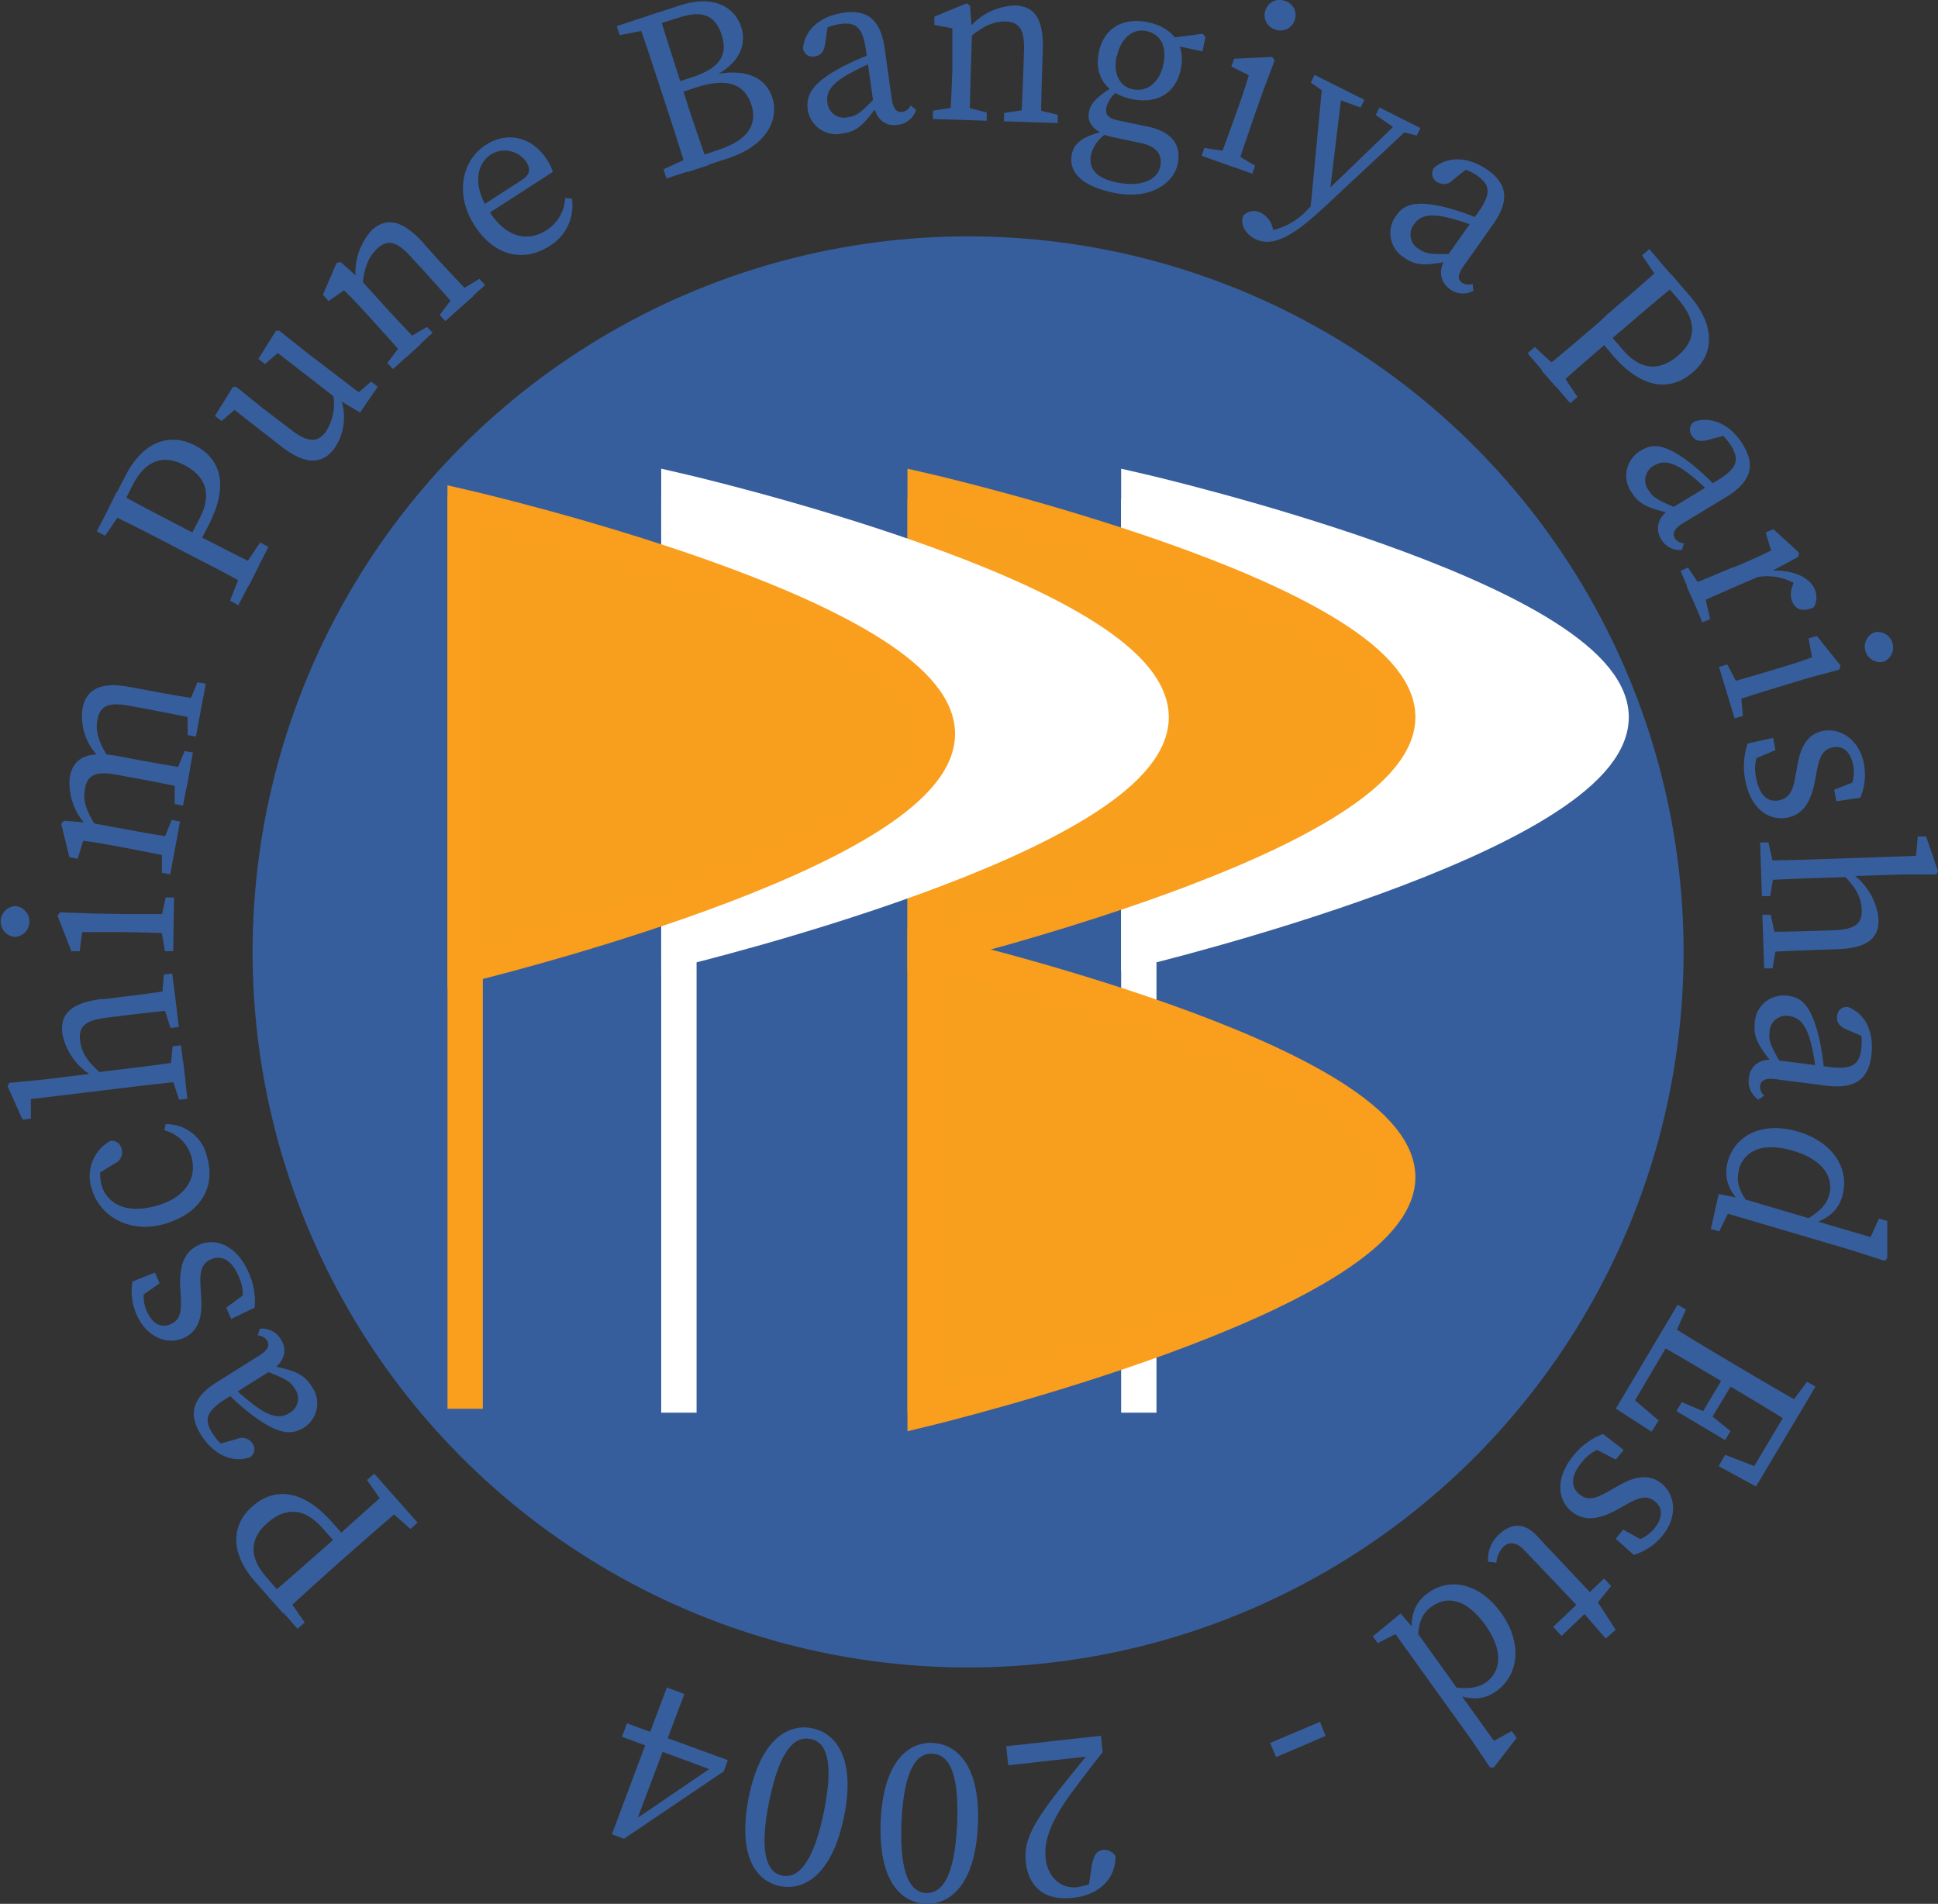 <svg xmlns="http://www.w3.org/2000/svg" viewBox="0 0 232.94 228.82"><rect x="0" y="0" width="232.94" height="228.82" fill="#333333" stroke="none"/><defs><style>.cls-1{fill:#375e9c;}.cls-2{fill:#fff;stroke:#fff;}.cls-2,.cls-3,.cls-4{stroke-miterlimit:10;stroke-width:4.25px;}.cls-3{fill:#f99f1e;}.cls-3,.cls-4{stroke:#f99e1d;}.cls-4{fill:#f99e1d;}</style></defs><title>Asset 17</title><g id="Layer_2" data-name="Layer 2"><g id="Layer_1-2" data-name="Layer 1"><circle class="cls-1" cx="116.36" cy="114.41" r="86"/><line class="cls-2" x1="136.88" y1="59.98" x2="136.88" y2="169.79"/><path class="cls-2" d="M136.88,59v55s56.77-13.66,56.77-27.8S136.88,59,136.88,59Z"/><line class="cls-3" x1="111.2" y1="59.98" x2="111.2" y2="169.79"/><path class="cls-3" d="M111.2,59v55S168,100.33,168,86.19,111.2,59,111.2,59Z"/><path class="cls-3" d="M111.2,114.32v55S168,155.61,168,141.48,111.2,114.32,111.2,114.32Z"/><line class="cls-2" x1="81.6" y1="59.98" x2="81.6" y2="169.79"/><path class="cls-2" d="M81.6,59v55s56.76-13.66,56.76-27.8S81.6,59,81.6,59Z"/><line class="cls-4" x1="55.91" y1="59.5" x2="55.91" y2="169.32"/><path class="cls-3" d="M55.91,61v55s56.76-13.66,56.76-27.8S55.91,61,55.91,61Z"/><path class="cls-1" d="M40,183.05l1.85,2.09-1,.87-2.13-2.39c-2.29-2.59-4.58-2.36-6.62-.55s-2.29,4.05,0,6.59l2,2.32-1,.88-2.4-2.72c-3.1-3.49-2.91-6.84-.39-9.07S36.24,178.76,40,183.05Zm.64,4.84c-2.22,2-4.46,4-6.62,6l-1.79-2C34.49,190,36.73,188,39,186l1.32-1.16c2.19-2,4.22-3.74,6.38-5.76l1.79,2c-2.24,1.86-4.47,3.84-6.74,5.84ZM36.62,195l-.86.76-2.6-2.94,1.18-1.05.19.21Zm9.59-14.12-2.1-3,.87-.76L50.19,183l-.86.77-2.75-2.45Z"/><path class="cls-1" d="M32.65,164.67l-5.56,3.49c-2.38,1.5-2.55,2.53-1.56,4.1a6.28,6.28,0,0,0,1.78,1.87L26,173.65l2.48-.7a1.48,1.48,0,0,1,1.86.53,1.16,1.16,0,0,1-.31,1.68c-2.13.71-4.38-.33-5.87-2.71S23,168.09,26,166.16l5.17-3.24c1.09-.69,1.27-1.27.93-1.81a1.39,1.39,0,0,0-1.12-.6l.24-.81A2.62,2.62,0,0,1,33.77,161C34.59,162.25,34.16,163.72,32.65,164.67ZM30.22,170a31,31,0,0,1-3.34-3l.88-.55a25.27,25.27,0,0,0,3,2.58c2.19,1.61,3.27,1.26,4,.82a2,2,0,0,0,.59-3.06c-.53-.83-1.14-1.11-3.18-1.92l-.66-.25.3-.65,1.14.24c2.36.51,3.55.9,4.46,2.35a3.46,3.46,0,0,1-1,5.1C35,172.47,33.42,172.45,30.22,170Z"/><path class="cls-1" d="M30.61,157.16l-2.82,1.37-.6-1.36L30,155.1l-.05,1.53L29,157a5.28,5.28,0,0,0-.33-3.64c-.87-2-2.1-2.54-3.31-2s-1.36,1.53-1.25,3.42l.08,1.38c.12,2.19-.35,3.87-2.14,4.67s-4.35.05-5.62-2.8a7.09,7.09,0,0,1-.51-4l2.7-1.08.57,1.28-2.42,1.7V154.8l.68-.31a4.54,4.54,0,0,0,.17,3.06c.7,1.6,1.78,2.1,2.88,1.61s1.35-1.36,1.23-3.4l-.06-.9c-.17-3,.64-4.52,2.27-5.25,1.94-.86,4.47,0,5.93,3.3A8.4,8.4,0,0,1,30.61,157.16Z"/><path class="cls-1" d="M18.86,144.91c3.48-1,4.87-3.36,4.14-5.9a4.52,4.52,0,0,0-3.24-3.16l.14-.74a5,5,0,0,1,5,4c1.06,3.7-.92,6.78-5.15,8s-7.79-1-8.71-4.19a4.83,4.83,0,0,1,2.2-5.78,1.17,1.17,0,0,1,1.37.92,1.47,1.47,0,0,1-.83,1.79l-2.24,1.37.67-1.53a5.63,5.63,0,0,0,0,2.79C12.93,144.8,15.32,145.92,18.86,144.91Z"/><path class="cls-1" d="M3.71,132.1v2.35l-1,.12-1.79-4,.18-.42,4.07-.39,6.05-.74.36-.13,4.43-.54c1.77-.21,4.7-.6,6-.82l.29,2.4c-1.29.1-4.23.44-6,.65Zm8.61-12,2.63-.32c1.82-.22,4.7-.6,6-.82l.3,2.4c-1.3.1-4.18.43-6,.65l-2.4.3c-2.65.32-3.43,1.09-3.22,2.77.17,1.39.82,2.47,2.47,3.89l.07.58-1.28.16-.18-1.42.67,1.19a7.68,7.68,0,0,1-3.88-5.19C7.18,121.85,8.55,120.52,12.32,120.06Zm7.14-.11.24-2.86,1-.12.79,6.42-1,.12-.95-3Zm1.29,5.76,1-.12.78,6.42-1,.12-1-3-.06-.56Z"/><path class="cls-1" d="M1.78,112.61a1.86,1.86,0,0,1,.06-3.71,1.86,1.86,0,0,1-.06,3.71Zm19.07-.4c-1.29-.08-4.25-.16-6-.18l-1.35,0c-1.58,0-2.48,0-3.63,0l-.29,2.3-1,0-1.66-4.26.3-.42,3.88.14,3.79.07c1.78,0,4.75,0,6,0Zm-.93-4.35,1,0-.1,6.46h-1l-.52-3.1v-.57Z"/><path class="cls-1" d="M20.83,103.06c-1.26-.29-4.17-.86-5.92-1.19l-1.33-.24c-1.56-.29-2.44-.43-3.58-.58l-.66,2.16-1-.19L7.35,99l.36-.36,3.34.28,4.27.79c1.75.33,4.67.84,5.95,1ZM14.26,90.89l2.6.49c1.81.33,4.67.84,6,1l-.45,2.38c-1.26-.3-4.11-.86-5.92-1.19l-2.37-.44c-2.63-.49-3.61,0-3.91,1.67-.26,1.35.11,2.53,1.21,4.34l-.11.58L10,99.5l.26-1.41.29,1.28a7.39,7.39,0,0,1-2.17-5.94C8.82,91.05,10.53,90.2,14.26,90.89Zm1.23-8.34,2.92.54c1.8.34,4.67.84,5.95,1l-.44,2.38c-1.27-.29-4.12-.85-5.93-1.19l-2.43-.45c-2.66-.5-3.55.08-3.86,1.71-.23,1.24.06,2.5,1.22,4.31l-.12.67-1-.19.27-1.49v1.31a6.84,6.84,0,0,1-2.15-6C10.33,82.93,12,81.9,15.49,82.55Zm5.15,16,1,.18-1.18,6.36-1-.19v-3.14l.1-.55Zm.47-5.63,1.08-2.66,1,.19L22,96.82l-1-.18V93.49Zm1.54-8.29L23.73,82l1,.18-1.18,6.35-1-.18V85.21Z"/><path class="cls-1" d="M12.63,64.39l-1-.53,1.81-3.49,1.4.73-.13.25Zm8.12,1.21c-2.63-1.37-5.29-2.74-7.95-4L14,59.17c2.54,1.42,5.19,2.79,7.87,4.18l1.56.81c2.6,1.35,5,2.59,7.67,3.88L29.9,70.43C27.36,69,24.71,67.65,22,66.26ZM25,63.26l-1.28,2.47-1.18-.61,1.47-2.84c1.59-3.07.56-5.13-1.87-6.39s-4.6-.67-6.17,2.35L14.59,61l-1.17-.61,1.66-3.22C17.23,53,20.42,52,23.41,53.52S27.67,58.17,25,63.26Zm4.21,5,2.06-3.05,1,.53-3.62,7-1-.53L29,68.76Z"/><path class="cls-1" d="M35,51.67c2,1.55,3.18,1.51,4.12.28A6.11,6.11,0,0,0,40,47.23l.36-.47,1.17.89-.87,1.14.25-1a6.62,6.62,0,0,1-.75,6.15c-1.36,1.79-3.31,2.07-6.31-.26l-6-4.67.79-.14-2,1.73-.8-.61L28,46.5l.4,0L31.5,49Zm8.28-2.09-2.91-1.73-7.31-5.68.79-.14-2,1.73-.8-.61,2.12-3.4.4,0,3.15,2.51,6.83,5.22-.95.11,2-1.72.8.61Z"/><path class="cls-1" d="M48.77,43c-.83-1-2.81-3.19-4-4.5l-.91-1c-1.07-1.17-1.69-1.8-2.51-2.61L39.5,36.18l-.69-.74,1.65-3.85.51-.08,2.5,2.24L46.41,37c1.2,1.31,3.23,3.47,4.14,4.39Zm2.14-13.75,1.79,2c1.25,1.36,3.23,3.48,4.15,4.39L55.07,37.2c-.84-1-2.78-3.15-4-4.51l-1.64-1.78c-1.8-2-2.88-2.15-4.13-1-1,1-1.49,2.15-1.72,4.27l-.43.4-.88-1,1.06-1-.54,1.2a7.56,7.56,0,0,1,1.92-6.14C46.47,26.08,48.35,26.42,50.91,29.22Zm.41,10.05L52,40l-4.76,4.37-.68-.74,1.89-2.52.41-.38ZM55.16,35l2.46-1.48.68.74L53.53,38.6l-.68-.74,1.89-2.51Z"/><path class="cls-1" d="M65.75,19.2a6,6,0,0,1,.7,1.46l-8.71,5.62-.66-1,5.62-3.63c1.14-.73,1-1.45.6-2.13A3.16,3.16,0,0,0,59,18.57c-1.51,1-2.41,3.41-.19,6.86,2,3.07,4.55,3.74,6.91,2.22a4.85,4.85,0,0,0,2.21-3.85l.82.08A5.71,5.71,0,0,1,66,29.6c-3.17,2-6.67,1.11-9-2.56s-1.52-7.75,1.41-9.63C60.83,15.84,63.86,16.28,65.75,19.2Z"/><path class="cls-1" d="M74.49,4.23l-.36-1.09,3.74-1.23.49,1.51-.27.09Zm4.94,6.55C78.52,8,77.59,5.12,76.59,2.33l2.56-.83C80,4.28,80.9,7.12,81.84,10l.31,1c1,3.22,2,6.07,3,8.86l-2.56.83c-.82-2.78-1.75-5.62-2.69-8.49Zm1.13-.64,2.64-.86c3.28-1.08,4.35-2.61,3.53-5.12s-2.52-2.93-5.27-2l-3.18,1-.41-1.26L81.82.62c3.66-1.19,6.4,0,7.26,2.59.7,2.13-.13,4.49-3.54,6.09l-.08-.25c4.28-1,6.62.35,7.38,2.7s-.37,5.66-5.41,7.31l-3.58,1.16L83.44,19l2.94-1c3.47-1.14,4.71-3,3.93-5.43s-2.88-3.29-6.62-2.07L81,11.4Zm2.8,8.58.49,1.5-3.74,1.23-.36-1.1,3.34-1.54Z"/><path class="cls-1" d="M105,12.49,104.08,6c-.39-2.79-1.26-3.36-3.1-3.11a6.41,6.41,0,0,0-2.43.86l1-1-.38,2.55c-.14.87-.49,1.38-1.24,1.48a1.15,1.15,0,0,1-1.41-1c.22-2.24,2.1-3.86,4.88-4.25s4.44.74,4.94,4.33l.84,6c.18,1.28.64,1.68,1.28,1.59a1.34,1.34,0,0,0,1-.78l.65.55A2.61,2.61,0,0,1,107.92,15C106.39,15.26,105.23,14.26,105,12.49ZM101.11,8.1a29.94,29.94,0,0,1,4.15-1.8l.14,1A26.43,26.43,0,0,0,101.83,9c-2.36,1.35-2.49,2.47-2.38,3.3A2,2,0,0,0,102,14.07c1-.14,1.48-.58,3-2.11l.5-.5L106,12l-.7.94c-1.43,1.94-2.26,2.87-4,3.1a3.46,3.46,0,0,1-4.23-3C96.92,11.41,97.58,10,101.11,8.1Z"/><path class="cls-1" d="M118.6,13.51l0,1-6.46-.21,0-1,3.11-.48.56,0Zm-4.41.86c.1-1.29.22-4.25.28-6l0-1.35c0-1.58,0-2.47,0-3.62L112.31,3l0-1,3.88-1.6.41.3.23,3.35-.14,4.33c-.06,1.79-.13,4.75-.12,6Zm11.15-8.32-.09,2.64c-.06,1.84-.13,4.74-.11,6l-2.42-.08c.1-1.29.22-4.19.28-6l.08-2.41c.09-2.68-.56-3.56-2.24-3.62-1.41,0-2.58.5-4.22,1.85l-.59,0,0-1.29,1.43.05-1.22.47a7.57,7.57,0,0,1,5.66-3C124.36.7,125.46,2.26,125.34,6.05Zm-1,7.07,2.79.67,0,1-6.45-.21,0-1,3.11-.48Z"/><path class="cls-1" d="M139.46,20c.26-1.26-.3-2.38-2.31-2.8l-3.25-.69a10.2,10.2,0,0,1-1.35-.37v-.08c-1.33-.61-1.89-1.49-1.65-2.67.21-1,1.07-1.92,3.29-3.19l.51.55A3.47,3.47,0,0,0,133,12.85c-.16.76,0,1.33,1.33,1.61l3.63.76c2.94.62,4.07,2.24,3.59,4.51s-3.27,4.37-7.72,3.43c-4-.83-5.4-2.6-5-4.63.29-1.38,1.36-2.24,4.4-2.86l.1.19a4.19,4.19,0,0,0-2.18,2.72c-.39,1.86.86,2.88,3,3.33C137.23,22.55,139.12,21.6,139.46,20ZM138,2.68c2.8.59,4.57,2.55,3.92,5.65s-3.11,4.16-5.89,3.58-4.6-2.56-3.95-5.65S135.23,2.09,138,2.68Zm-3.78,4.06c-.43,2,.26,3.67,2,4s3.17-.89,3.61-3-.28-3.61-2-4S134.69,4.68,134.26,6.74Zm10.32-2.68.36.37-.37,1.74-4-.85.16-.76Z"/><path class="cls-1" d="M150.86,19.92l-.34.95-6.09-2.14.33-.95,3.11.48.53.19Zm-4.42-.49c.48-1.2,1.49-4,2.09-5.66l.45-1.28c.52-1.49.79-2.34,1.12-3.45L148,8l.34-.94,4.57-.22.3.41-1.37,3.63-1.26,3.58C150,16.17,149,19,148.67,20.22Zm5.67-18.22A1.77,1.77,0,0,1,154.46.12a1.77,1.77,0,0,1,1.15,2.32,1.79,1.79,0,0,1-2.35,1.1A1.79,1.79,0,0,1,152.11,1.21Z"/><path class="cls-1" d="M149.46,25.89a1.78,1.78,0,0,1,2.2-.25A2.75,2.75,0,0,1,153,27.51l.38,1.19-1.27.07-.39-.9a8.35,8.35,0,0,0,5.53-2.77l1.9-1.84,9.33-9,1.36.68-10.49,9.79c-4,3.77-6.41,5-8.47,4C149.67,28.12,149,26.89,149.46,25.89Zm8-.24L159,9.5l2.34,1.17L159.78,23.6Zm2.37-14.11-2.27-1.62L158,9l6,3-.46.92-3.19-1.15Zm8,4-2.47-1.72.45-.9,4.92,2.47-.45.9-1.95-.5Z"/><path class="cls-1" d="M174.08,25a30.44,30.44,0,0,1,4.25,1.53l-.6.85A24.27,24.27,0,0,0,174,26.15c-2.64-.65-3.5.08-4,.76a2,2,0,0,0,.62,3.06c.8.57,1.47.59,3.67.56l.7,0,0,.72-1.15.21c-2.37.43-3.62.53-5-.46a3.46,3.46,0,0,1-1-5.11C168.76,24.55,170.19,24,174.08,25Zm-.2,5.86,3.8-5.35c1.63-2.3,1.39-3.32-.12-4.39a6.38,6.38,0,0,0-2.36-1l1.43-.08-2,1.59a1.47,1.47,0,0,1-1.92.23,1.16,1.16,0,0,1-.36-1.67c1.7-1.47,4.18-1.37,6.47.25s2.72,3.6.62,6.55l-3.53,5c-.75,1.06-.69,1.66-.17,2a1.36,1.36,0,0,0,1.26.12l.09.84a2.59,2.59,0,0,1-2.79-.18C173,33.84,172.85,32.32,173.88,30.87Z"/><path class="cls-1" d="M187.56,44.65l2.05,3.06-.88.75-5.12-6,.87-.75,2.71,2.5Zm5.65-6.88c2.25-1.93,4.52-3.88,6.71-5.87L201.68,34c-2.26,1.83-4.53,3.77-6.82,5.74l-1.34,1.14c-2.22,1.91-4.28,3.67-6.47,5.66l-1.76-2c2.26-1.83,4.54-3.78,6.83-5.74Zm.56,4.85L192,40.51l1-.86,2.09,2.43c2.25,2.62,4.55,2.43,6.62.65s2.35-4,.14-6.6l-2-2.34,1-.86,2.36,2.75c3,3.54,2.8,6.89.25,9.08S197.5,47,193.77,42.62Zm3.6-11.93.87-.75,2.56,3-1.2,1-.18-.22Z"/><path class="cls-1" d="M203.37,55.81a30.38,30.38,0,0,1,3.29,3.1l-.89.54a26.07,26.07,0,0,0-2.93-2.63c-2.17-1.64-3.25-1.31-4-.88a2,2,0,0,0-.64,3.05c.51.84,1.12,1.13,3.14,2l.66.26-.31.65-1.13-.26c-2.35-.55-3.54-1-4.42-2.42a3.46,3.46,0,0,1,1.12-5.08C198.67,53.27,200.21,53.32,203.37,55.81Zm-2.51,5.3,5.61-3.4c2.41-1.46,2.59-2.49,1.63-4.08a6.51,6.51,0,0,0-1.75-1.89l1.34.5-2.49.66c-.85.21-1.46.09-1.85-.56a1.16,1.16,0,0,1,.33-1.68c2.14-.67,4.38.41,5.83,2.81s1.07,4.38-2,6.25l-5.21,3.16c-1.11.68-1.3,1.25-1,1.8a1.38,1.38,0,0,0,1.11.61l-.25.81a2.59,2.59,0,0,1-2.49-1.28C198.87,63.5,199.33,62,200.86,61.11Z"/><path class="cls-1" d="M202.89,68.21l1.74,2.61.23.52.69,3.07-.93.39L202,68.61Zm5.45,0,1.24-.53c1.45-.63,2.26-1,3.3-1.51L212.23,64l.92-.4,3.09,2.83-.09.5L213,68.61l-3.75,1.61c-1.64.71-4.35,1.9-5.52,2.47l-1-2.22C204,70,206.7,68.86,208.34,68.16Zm4-.5.63,1.47-.46-.57c2.81-.23,5,.71,5.62,2.24A2.39,2.39,0,0,1,218,73c-1.24.53-2.13.36-2.57-.67a2.48,2.48,0,0,1,0-1.82l.31-1,.8,1.15A6.83,6.83,0,0,0,211,69.4l-.42-1Z"/><path class="cls-1" d="M209.49,86.05l-1,.29-1.87-6.18,1-.29,1.45,2.79.16.54Zm-2.22-3.85c1.25-.32,4.09-1.15,5.8-1.67l1.29-.39c1.52-.46,2.36-.74,3.44-1.13l-.42-2.28,1-.29L221.23,80l-.16.49-3.73,1-3.64,1.1c-1.7.52-4.53,1.4-5.75,1.83Zm18-6.2a1.86,1.86,0,0,1,1.08,3.55A1.86,1.86,0,0,1,225.3,76Z"/><path class="cls-1" d="M210.07,89.36l3.06-.68.27,1.47-3.2,1.36.41-1.48,1-.17a5.26,5.26,0,0,0-.54,3.61c.39,2.13,1.45,3,2.75,2.72s1.69-1.16,2-3l.25-1.36c.39-2.15,1.25-3.68,3.17-4s4.24,1,4.8,4a7,7,0,0,1-.45,4.06l-2.87.41-.26-1.38,2.76-1.08-.27,1.08-.74.14a4.54,4.54,0,0,0,.56-3c-.32-1.71-1.24-2.46-2.43-2.24s-1.63,1-2,3l-.16.89c-.54,3-1.67,4.25-3.42,4.57-2.1.39-4.35-1-5-4.59A8.45,8.45,0,0,1,210.07,89.36Z"/><path class="cls-1" d="M212.77,107.71l-1,0-.21-6.46,1,0,.68,3.07,0,.56Zm17.53-4.84.21-2.34,1,0,1.43,4.17-.21.4-4.09,0-6.09.2-.37.1-4.45.15c-1.78.06-4.74.18-6,.28l-.08-2.41c1.29,0,4.25-.06,6-.12Zm-16.76,10.69-.49,2.83-1,0-.22-6.45,1,0,.68,3.07Zm7.12.53-2.65.09c-1.83.06-4.74.18-6,.28L211.9,112c1.3,0,4.2-.05,6-.11l2.41-.08c2.68-.09,3.52-.79,3.46-2.47-.05-1.41-.6-2.54-2.12-4.09l0-.59,1.29,0,0,1.44-.56-1.25a7.66,7.66,0,0,1,3.4,5.51C225.93,112.76,224.45,114,220.66,114.09Z"/><path class="cls-1" d="M213.4,127.4l6.5.84c2.8.35,3.58-.34,3.82-2.18a6.53,6.53,0,0,0-.19-2.57l.74,1.23-2.36-1c-.8-.36-1.2-.84-1.1-1.59a1.15,1.15,0,0,1,1.3-1.1c2.1.8,3.17,3,2.82,5.82s-1.89,4.09-5.49,3.63l-6-.77c-1.29-.17-1.79.16-1.88.8a1.38,1.38,0,0,0,.49,1.17l-.7.48a2.64,2.64,0,0,1-1.15-2.56C210.36,128,211.63,127.17,213.4,127.4Zm5.26-2.58a29.86,29.86,0,0,1,.64,4.47l-1-.13a23.75,23.75,0,0,0-.66-3.88c-.67-2.64-1.72-3-2.55-3.16a2,2,0,0,0-2.4,2c-.12,1,.18,1.58,1.23,3.5l.36.61-.65.31-.72-.91c-1.5-1.89-2.17-2.94-2-4.64A3.47,3.47,0,0,1,215,119.7C216.57,119.9,217.74,120.91,218.66,124.82Z"/><path class="cls-1" d="M206.64,148l-1-.28.94-4.21,2.89.56,8.08,2.39.34.18,6.95,2.05,1-2.23,1,.28,0,4.49-.33.31-3.89-1.26-16.27-4.8h1.53Zm2.4-7.43c-.4,1.37-.07,2.5,1.19,4.21l-.82,0c-1.57-1.58-2.33-3.18-1.71-5.28,1-3.29,4.4-4.68,8.4-3.5,4.2,1.24,6.3,4.49,5.32,7.81-.45,1.53-1.47,2.67-4,3.43l-.64-.48c2-1.1,2.77-2.05,3.07-3.08.59-2-.55-4.26-4.32-5.37S209.68,138.35,209,140.53Z"/><path class="cls-1" d="M198.51,172.08l-4.29-2.78,5.41-9.1,1.24.73L196,169.19l-.58-1.82,3.95,3.36Zm10.67-7.67c2.54,1.51,5.11,3,7.7,4.48l-1.38,2.32c-2.46-1.56-5-3.09-7.62-4.63l-.94-.56c-2.84-1.69-5.41-3.22-8-4.66l1.38-2.32c2.46,1.56,5,3.09,7.62,4.63ZM201,161l-1.36-.81,2-3.38,1,.59-1.5,3.35Zm4.63,9.09L208,172l-.65,1.09-5.85-3.49.64-1.08,3,1.27Zm-1.35.24,3.24-5.45,1.14.68L205.4,171Zm7.93,6.4-1.88.35,4.63-7.77,1.24.73-5.14,8.62-4.49-2.45.8-1.35Zm5-10.66,1,.59-2,3.38-1.36-.81L215,169Z"/><path class="cls-1" d="M192.68,172.35l2.48,1.92-.95,1.15-3.1-1.59,1.39-.64.75.63a5.23,5.23,0,0,0-3.11,1.91c-1.38,1.66-1.34,3-.33,3.85s2,.55,3.62-.39l1.2-.68c1.91-1.09,3.63-1.41,5.14-.16s2,3.88,0,6.28a7.11,7.11,0,0,1-3.4,2.25l-2.17-1.94.9-1.09,2.59,1.43-1,.48-.57-.48a4.5,4.5,0,0,0,2.67-1.5c1.11-1.34,1.09-2.53.16-3.3s-1.82-.6-3.59.41l-.79.45c-2.61,1.48-4.33,1.44-5.7.3-1.64-1.36-2-4,.32-6.78A8.28,8.28,0,0,1,192.68,172.35Z"/><path class="cls-1" d="M180.69,185.92a3.12,3.12,0,0,0-.83,1.9l-1-.12a4,4,0,0,1,1.36-3.31c1.4-1.33,3-1.42,4.51.19.48.5.88,1,1.65,1.77l4.71,5,1.71-1.63.85.9-2.2,2.73.16-1.46,2.59,4L193,196.93l-3.3-3.8-6.42-6.75C182.26,185.29,181.38,185.26,180.69,185.92Zm7,10.7-1-1.09,3.63-3.45,1,1.09Z"/><path class="cls-1" d="M165.6,197.49l-.58-.82,3.32-2.74,1.94,2.22,4.91,6.84.15.36,4.23,5.88,2.13-1.17.59.82-2.74,3.55-.45,0-2.29-3.39-9.9-13.78,1.22.93Zm6.47-4.39c-1.17.83-1.6,1.92-1.66,4.05l-.66-.48c-.27-2.21.12-3.94,1.9-5.22,2.78-2,6.35-1,8.78,2.41,2.55,3.55,2.2,7.4-.6,9.42-1.3.93-2.81,1.2-5.3.23l-.21-.77c2.26.36,3.44.07,4.31-.55,1.71-1.23,2.19-3.69-.11-6.89S173.92,191.77,172.07,193.1Z"/><path class="cls-1" d="M159.33,208.64l-5.94,2.54-.73-1.69,6-2.55Z"/><path class="cls-1" d="M132.53,210.59c-1.31,1.65-2.59,3.35-3.65,4.77-2.46,3.31-3.45,5.82-3.2,8s1.76,3.68,3.8,3.46a7.32,7.32,0,0,0,2.78-1l-1.45,1.2.39-2.59c.21-1.41.6-2,1.38-2.09a1.57,1.57,0,0,1,1.5.76c0,3-2.31,4.71-5.1,5-3.57.4-5.36-1.43-5.68-4.29-.27-2.48.71-4.56,4.51-9.32.79-1,2-2.48,3.23-4l.4.54-10.25,1.14-.25-2.29,11.39-1.26Z"/><path class="cls-1" d="M105.86,218.84c.32-7.12,3.32-9.49,6.24-9.36s5.76,2.76,5.44,9.88-3.32,9.59-6.3,9.45S105.54,226,105.86,218.84Zm6.19-8.07c-1.72-.08-3.39,1.55-3.69,8.18s1.23,8.49,2.94,8.57,3.44-1.52,3.74-8.27S113.81,210.85,112.05,210.77Z"/><path class="cls-1" d="M90,216c1.42-7,4.75-8.86,7.62-8.28s5.25,3.63,3.83,10.61-4.78,8.95-7.69,8.36S88.61,223,90,216Zm7.36-7c-1.68-.34-3.59,1-4.91,7.51s-.11,8.58,1.56,8.92,3.64-1,5-7.58S99.13,209.31,97.4,209Z"/><path class="cls-1" d="M87.48,211.55,87,212.89,75,221l-1.45-.54,6.6-17.64,2.11.78-6,15.92-.74-.27,10.16-6.92-.13.41-10.79-4,.6-1.61Z"/></g></g></svg>